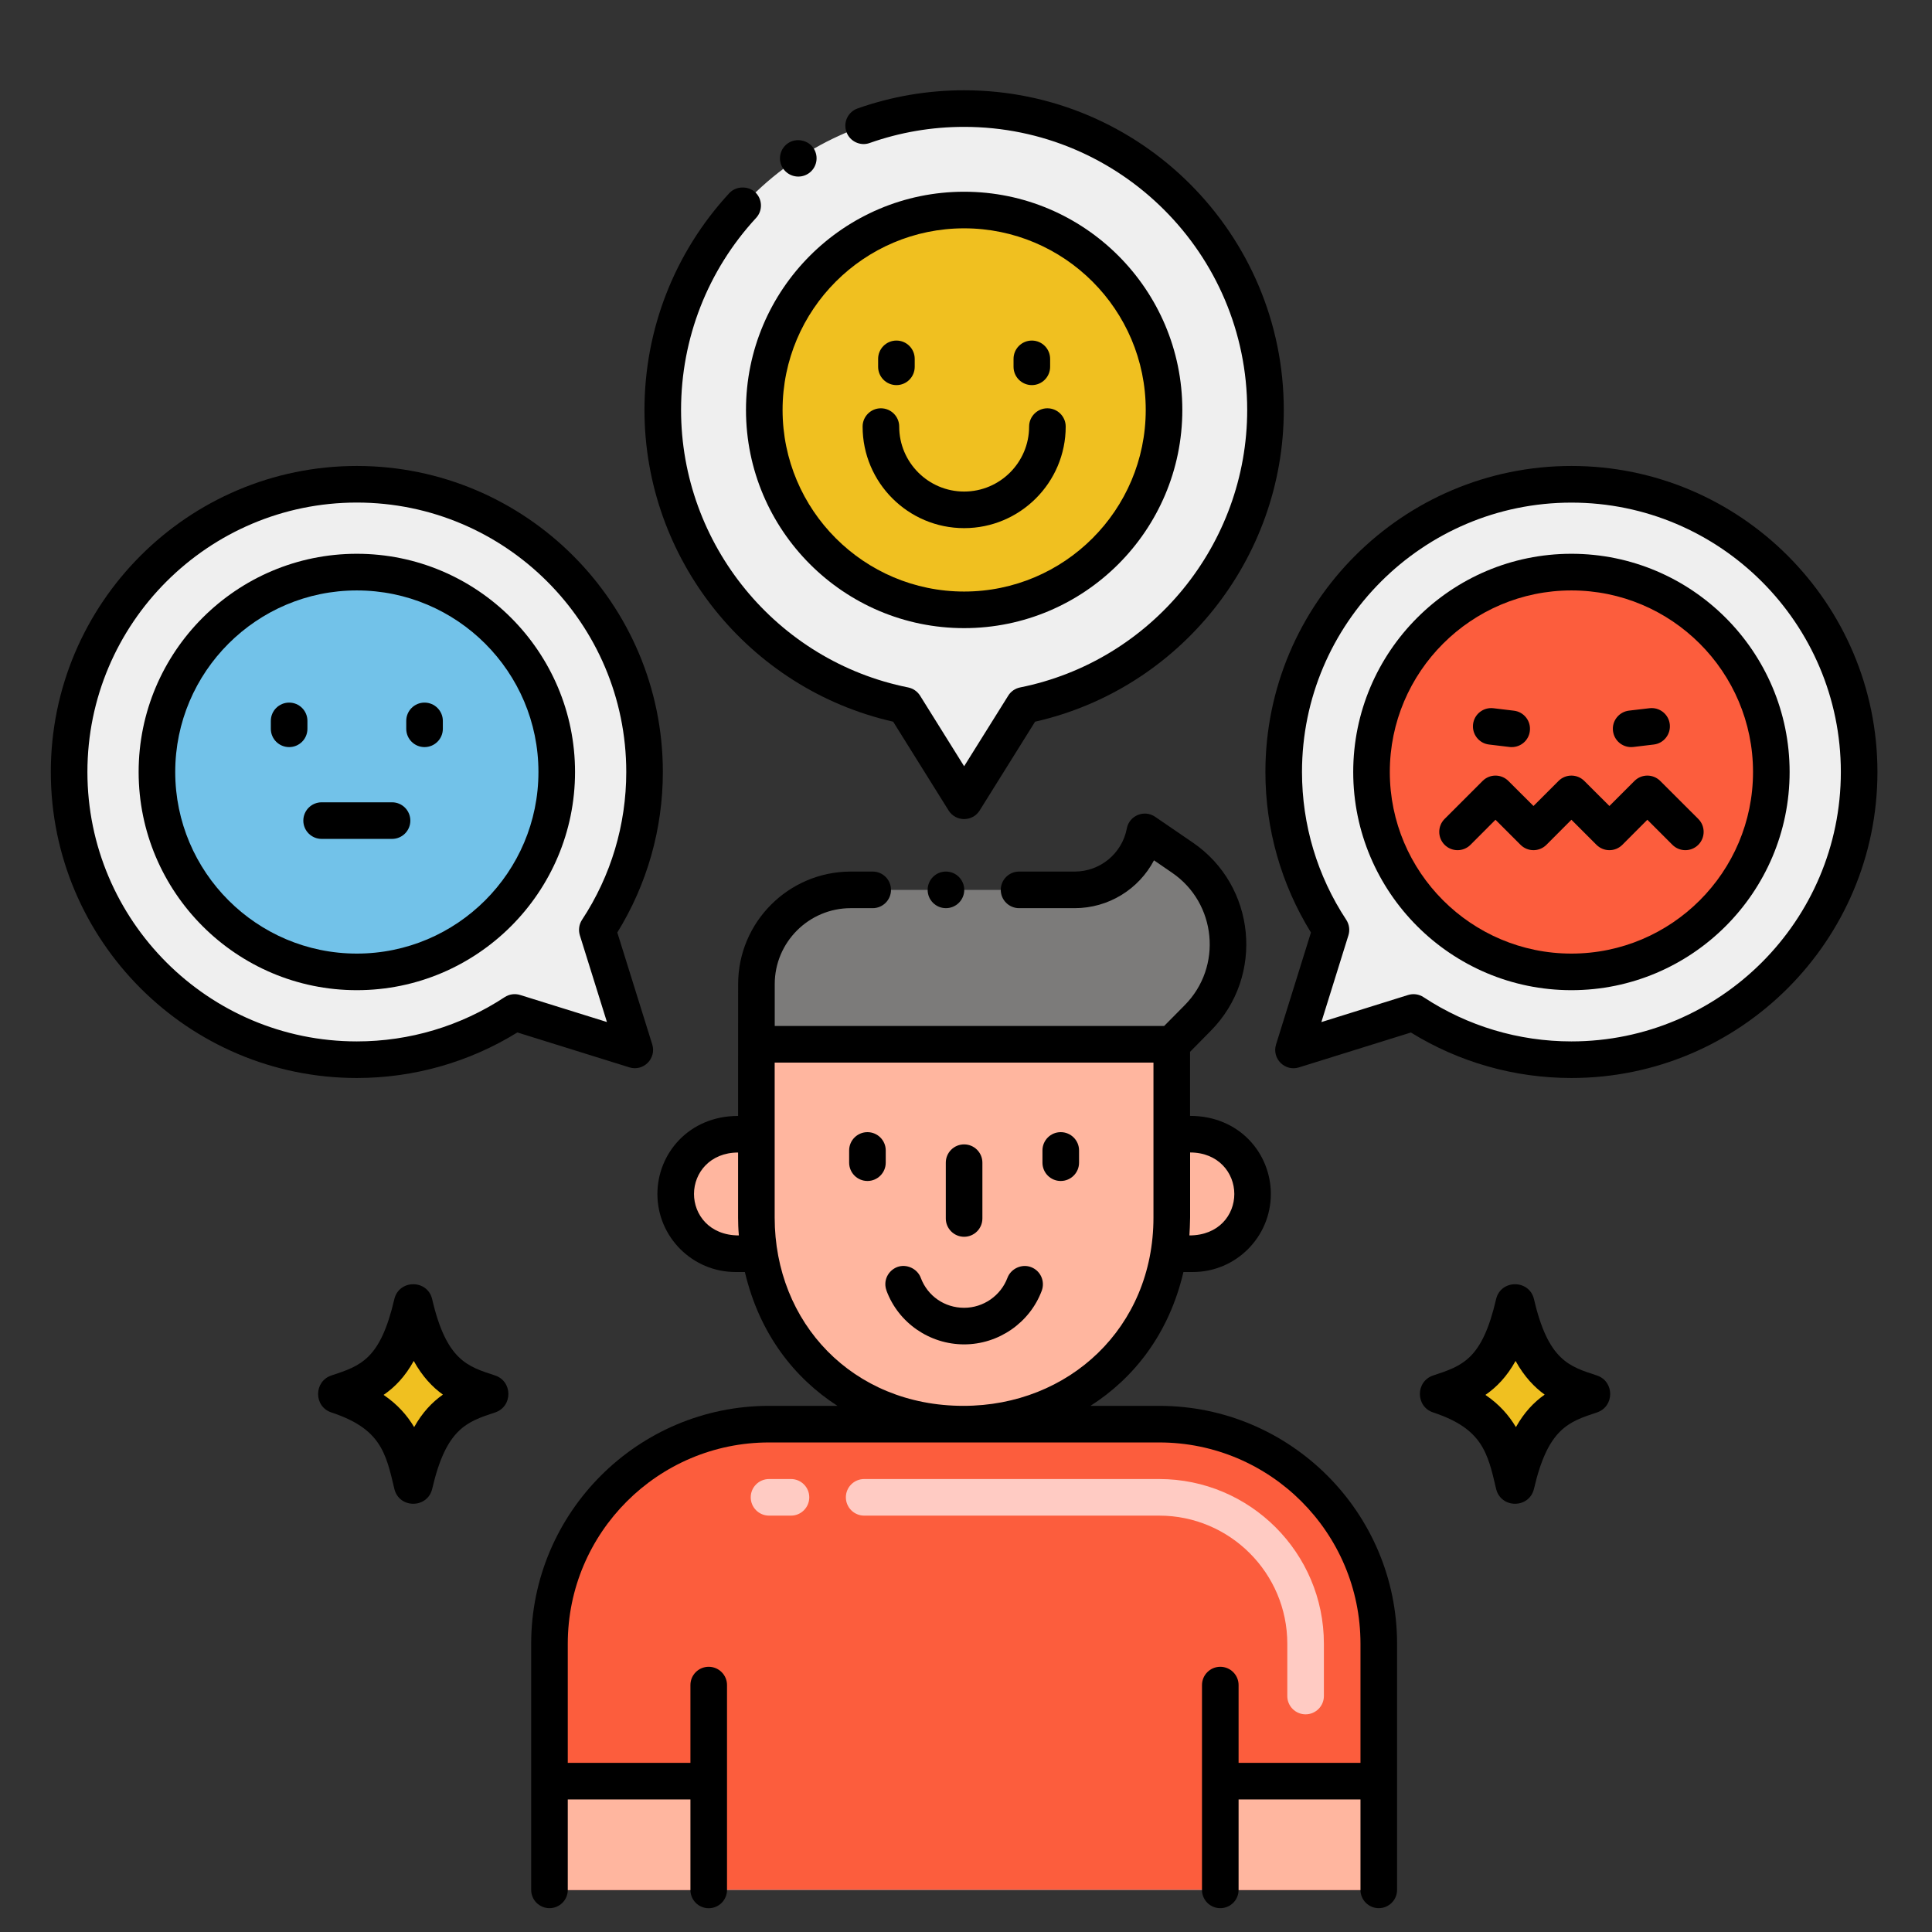 <svg width="33" height="33" viewBox="0 0 33 33" fill="none" xmlns="http://www.w3.org/2000/svg">
<rect x="0" y="0" width="33" height="33" fill="#333333" stroke="none"/>
<g clip-path="url(#clip0_9948_182126)">
<path d="M19.8 24.325H13.136C11.065 24.325 9.386 26.004 9.386 28.075V32.281H23.55V28.075C23.55 26.004 21.871 24.325 19.8 24.325Z" fill="#72C2E9"/>
<path d="M19.8 24.325H13.136C11.065 24.325 9.386 26.004 9.386 28.075V32.281H23.55V28.075C23.55 26.004 21.871 24.325 19.8 24.325Z" fill="#FC5D3D"/>
<path d="M20.843 30.423H23.55V32.281H20.843V30.423Z" fill="#FFB69F"/>
<path d="M20.459 17.387L20.016 17.837H12.921V16.809C12.921 15.912 13.651 15.2 14.532 15.2H18.357C18.943 15.2 19.445 14.783 19.554 14.21L20.197 14.649C21.114 15.274 21.247 16.592 20.459 17.387Z" fill="#7C7B7A"/>
<path d="M20.375 19.372H20.015V17.837H12.92V19.374H12.563C11.997 19.374 11.542 19.831 11.542 20.394C11.542 20.957 11.999 21.415 12.563 21.415H12.977C13.318 23.364 14.885 24.325 16.456 24.325C18.039 24.325 19.626 23.347 19.96 21.415L20.375 21.415C20.94 21.415 21.395 20.956 21.395 20.394C21.395 19.829 20.938 19.372 20.375 19.372Z" fill="#FFB69F"/>
<path d="M9.386 30.423H12.105V32.281H9.386V30.423Z" fill="#FFB69F"/>
<path d="M21.616 7.002C21.616 4.16 19.311 1.855 16.468 1.855C13.625 1.855 11.321 4.16 11.321 7.002C11.321 9.497 13.095 11.576 15.451 12.049L16.468 13.678L17.486 12.049C19.841 11.576 21.616 9.497 21.616 7.002Z" fill="#EFEFEF"/>
<path d="M27.276 23.494C26.809 23.341 26.445 23.242 26.202 22.192C26.122 21.85 25.633 21.851 25.554 22.192C25.316 23.218 24.983 23.328 24.48 23.494C24.177 23.595 24.177 24.026 24.48 24.126C25.316 24.402 25.411 24.81 25.554 25.428C25.634 25.771 26.122 25.771 26.202 25.428C26.44 24.402 26.791 24.286 27.276 24.126C27.579 24.026 27.579 23.595 27.276 23.494Z" fill="black"/>
<path d="M26.384 23.821C26.2 23.951 26.035 24.123 25.893 24.376C25.774 24.177 25.612 23.989 25.372 23.826C25.565 23.693 25.739 23.512 25.887 23.246C26.037 23.516 26.208 23.694 26.384 23.821Z" fill="#F0C020"/>
<path d="M8.456 23.494C7.99 23.341 7.626 23.242 7.382 22.192C7.303 21.85 6.814 21.851 6.735 22.192C6.496 23.218 6.164 23.328 5.661 23.494C5.358 23.595 5.357 24.026 5.661 24.126C6.497 24.402 6.591 24.81 6.735 25.428C6.814 25.771 7.303 25.771 7.383 25.428C7.621 24.402 7.971 24.286 8.456 24.126C8.759 24.026 8.76 23.595 8.456 23.494Z" fill="black"/>
<path d="M7.565 23.821C7.381 23.951 7.216 24.123 7.074 24.376C6.955 24.177 6.792 23.989 6.552 23.826C6.746 23.693 6.92 23.512 7.067 23.246C7.217 23.516 7.388 23.694 7.565 23.821Z" fill="#F0C020"/>
<path d="M10.203 15.883C10.712 15.108 11.009 14.182 11.009 13.186C11.009 10.472 8.809 8.272 6.095 8.272C3.381 8.272 1.181 10.472 1.181 13.186C1.181 15.9 3.381 18.101 6.095 18.101C7.091 18.101 8.017 17.803 8.792 17.294L10.842 17.934L10.203 15.883Z" fill="#EFEFEF"/>
<path d="M6.095 16.601C7.981 16.601 9.509 15.072 9.509 13.186C9.509 11.301 7.981 9.772 6.095 9.772C4.21 9.772 2.681 11.301 2.681 13.186C2.681 15.072 4.21 16.601 6.095 16.601Z" fill="#72C2E9"/>
<path d="M16.468 10.416C18.354 10.416 19.883 8.888 19.883 7.002C19.883 5.117 18.354 3.588 16.468 3.588C14.583 3.588 13.054 5.117 13.054 7.002C13.054 8.888 14.583 10.416 16.468 10.416Z" fill="#F0C020"/>
<path d="M24.145 17.294C24.919 17.803 25.845 18.1 26.841 18.1C29.555 18.1 31.756 15.9 31.756 13.186C31.756 10.472 29.555 8.271 26.841 8.271C24.127 8.271 21.927 10.472 21.927 13.186C21.927 14.182 22.224 15.108 22.733 15.882L22.094 17.933L24.145 17.294Z" fill="#EFEFEF"/>
<path d="M26.841 16.601C28.727 16.601 30.256 15.072 30.256 13.186C30.256 11.301 28.727 9.772 26.841 9.772C24.956 9.772 23.427 11.301 23.427 13.186C23.427 15.072 24.956 16.601 26.841 16.601Z" fill="#FC5D3D"/>
<path d="M22.3 29.282C22.128 29.282 21.988 29.142 21.988 28.97V28.075C21.988 26.869 21.006 25.888 19.8 25.888H14.761C14.588 25.888 14.448 25.748 14.448 25.575C14.448 25.403 14.588 25.263 14.761 25.263H19.8C21.351 25.263 22.613 26.524 22.613 28.075V28.97C22.613 29.142 22.473 29.282 22.3 29.282ZM13.511 25.888H13.136C12.963 25.888 12.823 25.748 12.823 25.575C12.823 25.403 12.963 25.263 13.136 25.263H13.511C13.683 25.263 13.823 25.403 13.823 25.575C13.823 25.748 13.683 25.888 13.511 25.888Z" fill="#FFCBC3"/>
<path d="M17.61 21.643C17.452 21.583 17.267 21.669 17.208 21.826C17.093 22.132 16.796 22.338 16.469 22.338H16.467C16.134 22.338 15.844 22.137 15.728 21.827C15.669 21.669 15.484 21.583 15.325 21.642C15.248 21.672 15.185 21.73 15.15 21.806C15.116 21.881 15.113 21.965 15.142 22.043V22.045C15.345 22.595 15.878 22.963 16.468 22.963C17.055 22.963 17.589 22.595 17.794 22.046C17.854 21.883 17.772 21.703 17.61 21.643Z" fill="black"/>
<path d="M15.129 19.65C15.129 19.478 14.989 19.338 14.817 19.338C14.644 19.338 14.504 19.478 14.504 19.65V19.859C14.504 20.032 14.644 20.172 14.817 20.172C14.989 20.172 15.129 20.032 15.129 19.859V19.65Z" fill="black"/>
<path d="M18.118 19.338C17.945 19.338 17.806 19.478 17.806 19.65V19.859C17.806 20.032 17.945 20.172 18.118 20.172C18.291 20.172 18.431 20.032 18.431 19.859V19.65C18.431 19.478 18.291 19.338 18.118 19.338Z" fill="black"/>
<path d="M16.468 21.125C16.64 21.125 16.78 20.985 16.78 20.812V19.859C16.78 19.687 16.64 19.547 16.468 19.547C16.295 19.547 16.155 19.687 16.155 19.859V20.812C16.155 20.985 16.295 21.125 16.468 21.125Z" fill="black"/>
<path d="M9.073 28.075V32.281C9.073 32.453 9.213 32.593 9.386 32.593C9.558 32.593 9.698 32.453 9.698 32.281V30.736H11.793V32.281C11.793 32.454 11.932 32.594 12.105 32.594C12.278 32.594 12.418 32.454 12.418 32.281C12.418 30.327 12.418 30.746 12.418 28.782C12.418 28.61 12.278 28.47 12.105 28.47C11.932 28.47 11.793 28.61 11.793 28.782V30.111H9.698V28.076C9.698 26.18 11.24 24.638 13.136 24.638H19.8C21.696 24.638 23.238 26.18 23.238 28.076V30.111H21.156V28.782C21.156 28.61 21.016 28.47 20.843 28.47C20.671 28.47 20.531 28.61 20.531 28.782V32.281C20.531 32.454 20.671 32.593 20.843 32.593C21.016 32.593 21.156 32.454 21.156 32.281V30.736H23.238V32.281C23.238 32.453 23.378 32.593 23.55 32.593C23.723 32.593 23.863 32.453 23.863 32.281C23.863 31.986 23.863 31.923 23.863 28.075C23.863 25.835 22.04 24.013 19.8 24.013H18.626C19.367 23.539 19.966 22.787 20.214 21.727H20.375C21.11 21.727 21.707 21.129 21.707 20.394C21.707 19.703 21.172 19.06 20.327 19.06V17.966L20.681 17.607C21.606 16.672 21.45 15.125 20.373 14.391L19.73 13.951C19.545 13.824 19.288 13.93 19.247 14.151C19.166 14.577 18.793 14.886 18.359 14.887C18.359 14.887 18.358 14.887 18.358 14.887H17.407C17.234 14.887 17.094 15.027 17.094 15.2C17.094 15.372 17.234 15.512 17.407 15.512H18.355C18.356 15.512 18.356 15.512 18.357 15.512C18.936 15.512 19.452 15.187 19.711 14.695L20.02 14.907C20.778 15.424 20.886 16.512 20.237 17.168L19.885 17.524H13.233V16.809C13.233 16.094 13.816 15.512 14.531 15.512C14.532 15.512 14.533 15.512 14.534 15.512H14.907C15.079 15.512 15.219 15.372 15.219 15.2C15.219 15.027 15.079 14.887 14.907 14.887H14.532C14.53 14.887 14.529 14.887 14.527 14.887C13.469 14.89 12.608 15.751 12.608 16.809C12.608 17.595 12.607 17.838 12.607 19.061C11.768 19.061 11.229 19.703 11.229 20.394C11.229 21.129 11.828 21.727 12.563 21.727H12.723C12.973 22.787 13.57 23.539 14.304 24.013H13.136C10.896 24.013 9.073 25.835 9.073 28.075ZM20.328 19.685C20.811 19.685 21.083 20.034 21.083 20.394C21.083 20.751 20.819 21.102 20.316 21.102C20.319 21.07 20.328 20.871 20.328 20.797V19.685H20.328ZM11.854 20.394C11.854 20.03 12.131 19.686 12.607 19.686V20.797C12.607 20.879 12.61 20.986 12.62 21.102C12.114 21.102 11.854 20.744 11.854 20.394ZM13.232 20.797C13.232 20.34 13.232 18.606 13.232 18.15H19.702V20.797C19.702 22.677 18.257 24.013 16.456 24.013C14.562 24.013 13.232 22.594 13.232 20.797Z" fill="black"/>
<path d="M16.157 15.512C16.33 15.512 16.47 15.372 16.47 15.2C16.47 15.027 16.33 14.887 16.157 14.887C15.984 14.887 15.845 15.027 15.845 15.2C15.845 15.372 15.984 15.512 16.157 15.512Z" fill="black"/>
<path d="M15.256 12.327L16.203 13.844C16.325 14.039 16.611 14.039 16.733 13.844L17.68 12.327C20.15 11.767 21.928 9.549 21.928 7.002C21.928 3.992 19.479 1.543 16.469 1.542C16.469 1.542 16.469 1.542 16.468 1.542C15.843 1.542 15.231 1.647 14.647 1.853C14.493 1.907 14.397 2.08 14.457 2.252C14.514 2.416 14.697 2.501 14.856 2.442C15.372 2.26 15.914 2.167 16.465 2.167C16.466 2.167 16.467 2.167 16.468 2.167C19.134 2.167 21.303 4.336 21.303 7.002C21.303 9.298 19.672 11.291 17.424 11.742C17.34 11.759 17.266 11.81 17.221 11.883L16.468 13.088L15.716 11.883C15.67 11.81 15.596 11.759 15.512 11.742C13.264 11.292 11.633 9.298 11.633 7.002C11.633 7.002 11.633 7.001 11.633 7.001C11.633 5.782 12.088 4.618 12.914 3.723C13.032 3.597 13.024 3.398 12.898 3.282C12.776 3.17 12.568 3.177 12.456 3.3C11.522 4.311 11.008 5.626 11.008 7.002C11.008 7.003 11.008 7.004 11.008 7.004C11.009 9.55 12.787 11.767 15.256 12.327Z" fill="black"/>
<path d="M13.463 2.444C13.319 2.539 13.279 2.732 13.374 2.876C13.471 3.02 13.663 3.059 13.807 2.965C13.952 2.87 13.991 2.675 13.896 2.532C13.804 2.392 13.603 2.351 13.463 2.444Z" fill="black"/>
<path d="M6.095 18.413C7.068 18.413 8.013 18.144 8.837 17.635L10.749 18.231C10.991 18.307 11.215 18.079 11.141 17.84L10.544 15.928C11.053 15.104 11.322 14.159 11.322 13.186C11.322 10.304 8.977 7.959 6.095 7.959C3.213 7.959 0.868 10.304 0.868 13.186C0.868 16.068 3.213 18.413 6.095 18.413ZM6.095 8.584C8.633 8.584 10.697 10.649 10.697 13.186C10.697 14.086 10.436 14.96 9.942 15.71C9.89 15.789 9.877 15.886 9.904 15.975L10.367 17.457L8.885 16.995C8.795 16.967 8.698 16.981 8.62 17.032C7.869 17.526 6.996 17.788 6.095 17.788C3.558 17.788 1.493 15.723 1.493 13.186C1.493 10.649 3.558 8.584 6.095 8.584Z" fill="black"/>
<path d="M6.095 16.913C8.15 16.913 9.822 15.241 9.822 13.186C9.822 11.131 8.15 9.459 6.095 9.459C4.04 9.459 2.368 11.131 2.368 13.186C2.368 15.241 4.04 16.913 6.095 16.913ZM6.095 10.085C7.806 10.085 9.197 11.476 9.197 13.186C9.197 14.896 7.806 16.288 6.095 16.288C4.385 16.288 2.993 14.896 2.993 13.186C2.993 11.476 4.385 10.085 6.095 10.085Z" fill="black"/>
<path d="M4.939 12.761C5.112 12.761 5.251 12.621 5.251 12.449V12.313C5.251 12.141 5.112 12.001 4.939 12.001C4.766 12.001 4.626 12.141 4.626 12.313V12.449C4.626 12.621 4.766 12.761 4.939 12.761Z" fill="black"/>
<path d="M7.251 12.761C7.424 12.761 7.564 12.621 7.564 12.449V12.313C7.564 12.141 7.424 12.001 7.251 12.001C7.079 12.001 6.939 12.141 6.939 12.313V12.449C6.939 12.621 7.079 12.761 7.251 12.761Z" fill="black"/>
<path d="M16.468 9.021C17.425 9.021 18.203 8.242 18.203 7.286C18.203 7.114 18.063 6.974 17.89 6.974C17.718 6.974 17.578 7.114 17.578 7.286C17.578 7.898 17.08 8.396 16.468 8.396C15.857 8.396 15.359 7.898 15.359 7.286C15.359 7.114 15.219 6.974 15.046 6.974C14.874 6.974 14.734 7.114 14.734 7.286C14.734 8.243 15.512 9.021 16.468 9.021Z" fill="black"/>
<path d="M12.742 7.002C12.742 9.057 14.413 10.729 16.468 10.729C18.523 10.729 20.195 9.057 20.195 7.002C20.195 4.947 18.523 3.275 16.468 3.275C14.413 3.275 12.742 4.947 12.742 7.002ZM16.468 3.9C18.179 3.9 19.57 5.292 19.57 7.002C19.57 8.712 18.179 10.104 16.468 10.104C14.758 10.104 13.367 8.712 13.367 7.002C13.367 5.292 14.758 3.9 16.468 3.9Z" fill="black"/>
<path d="M15.312 6.578C15.485 6.578 15.624 6.438 15.624 6.265V6.13C15.624 5.957 15.485 5.817 15.312 5.817C15.139 5.817 14.999 5.957 14.999 6.13V6.265C14.999 6.438 15.139 6.578 15.312 6.578Z" fill="black"/>
<path d="M17.625 6.578C17.797 6.578 17.937 6.438 17.937 6.265V6.13C17.937 5.957 17.797 5.817 17.625 5.817C17.452 5.817 17.312 5.957 17.312 6.13V6.265C17.312 6.438 17.452 6.578 17.625 6.578Z" fill="black"/>
<path d="M32.068 13.186C32.068 10.304 29.723 7.959 26.841 7.959C23.959 7.959 21.614 10.304 21.614 13.186C21.614 14.159 21.883 15.104 22.392 15.928L21.796 17.84C21.721 18.081 21.947 18.307 22.187 18.232L24.099 17.636C24.923 18.145 25.868 18.413 26.841 18.413C29.723 18.413 32.068 16.068 32.068 13.186ZM24.052 16.995L22.57 17.458L23.032 15.976C23.06 15.886 23.046 15.789 22.995 15.711C22.5 14.96 22.239 14.087 22.239 13.186C22.239 10.649 24.304 8.585 26.841 8.585C29.378 8.585 31.443 10.649 31.443 13.186C31.443 15.724 29.378 17.788 26.841 17.788C25.94 17.788 25.067 17.527 24.316 17.033C24.237 16.98 24.139 16.968 24.052 16.995Z" fill="black"/>
<path d="M30.568 13.186C30.568 11.131 28.896 9.459 26.841 9.459C24.786 9.459 23.114 11.131 23.114 13.186C23.114 15.241 24.786 16.913 26.841 16.913C28.896 16.913 30.568 15.241 30.568 13.186ZM23.739 13.186C23.739 11.476 25.131 10.085 26.841 10.085C28.552 10.085 29.943 11.476 29.943 13.186C29.943 14.896 28.552 16.288 26.841 16.288C25.131 16.288 23.739 14.896 23.739 13.186Z" fill="black"/>
<path d="M25.434 12.717L25.784 12.759C25.797 12.761 25.809 12.761 25.822 12.761C25.978 12.761 26.113 12.645 26.131 12.486C26.152 12.314 26.029 12.159 25.858 12.139L25.508 12.097C25.336 12.077 25.181 12.199 25.161 12.37C25.141 12.542 25.263 12.697 25.434 12.717Z" fill="black"/>
<path d="M27.861 12.761C27.873 12.761 27.885 12.76 27.898 12.759L28.248 12.717C28.419 12.697 28.541 12.541 28.521 12.37C28.501 12.199 28.346 12.076 28.174 12.097L27.824 12.138C27.653 12.159 27.53 12.314 27.551 12.485C27.57 12.644 27.704 12.761 27.861 12.761Z" fill="black"/>
<path d="M5.494 14.329H6.697C6.869 14.329 7.009 14.189 7.009 14.017C7.009 13.844 6.869 13.704 6.697 13.704H5.494C5.321 13.704 5.181 13.844 5.181 14.017C5.181 14.189 5.321 14.329 5.494 14.329Z" fill="black"/>
<path d="M27.269 14.43C27.391 14.552 27.589 14.552 27.711 14.43L28.138 14.002L28.566 14.43C28.688 14.552 28.886 14.552 29.008 14.43C29.13 14.308 29.13 14.11 29.008 13.988L28.359 13.34C28.237 13.217 28.039 13.217 27.917 13.34L27.49 13.767L27.062 13.34C26.94 13.217 26.742 13.217 26.62 13.34L26.193 13.767L25.765 13.34C25.643 13.217 25.445 13.217 25.323 13.34L24.675 13.988C24.553 14.11 24.553 14.308 24.675 14.43C24.797 14.552 24.995 14.552 25.117 14.43L25.544 14.002L25.972 14.43C26.094 14.552 26.292 14.552 26.414 14.43L26.841 14.002L27.269 14.43Z" fill="black"/>
</g>
<defs>
<clipPath id="clip0_9948_182126">
<rect width="32" height="32" fill="white" transform="translate(0.468 0.938)"/>
</clipPath>
</defs>
</svg>
